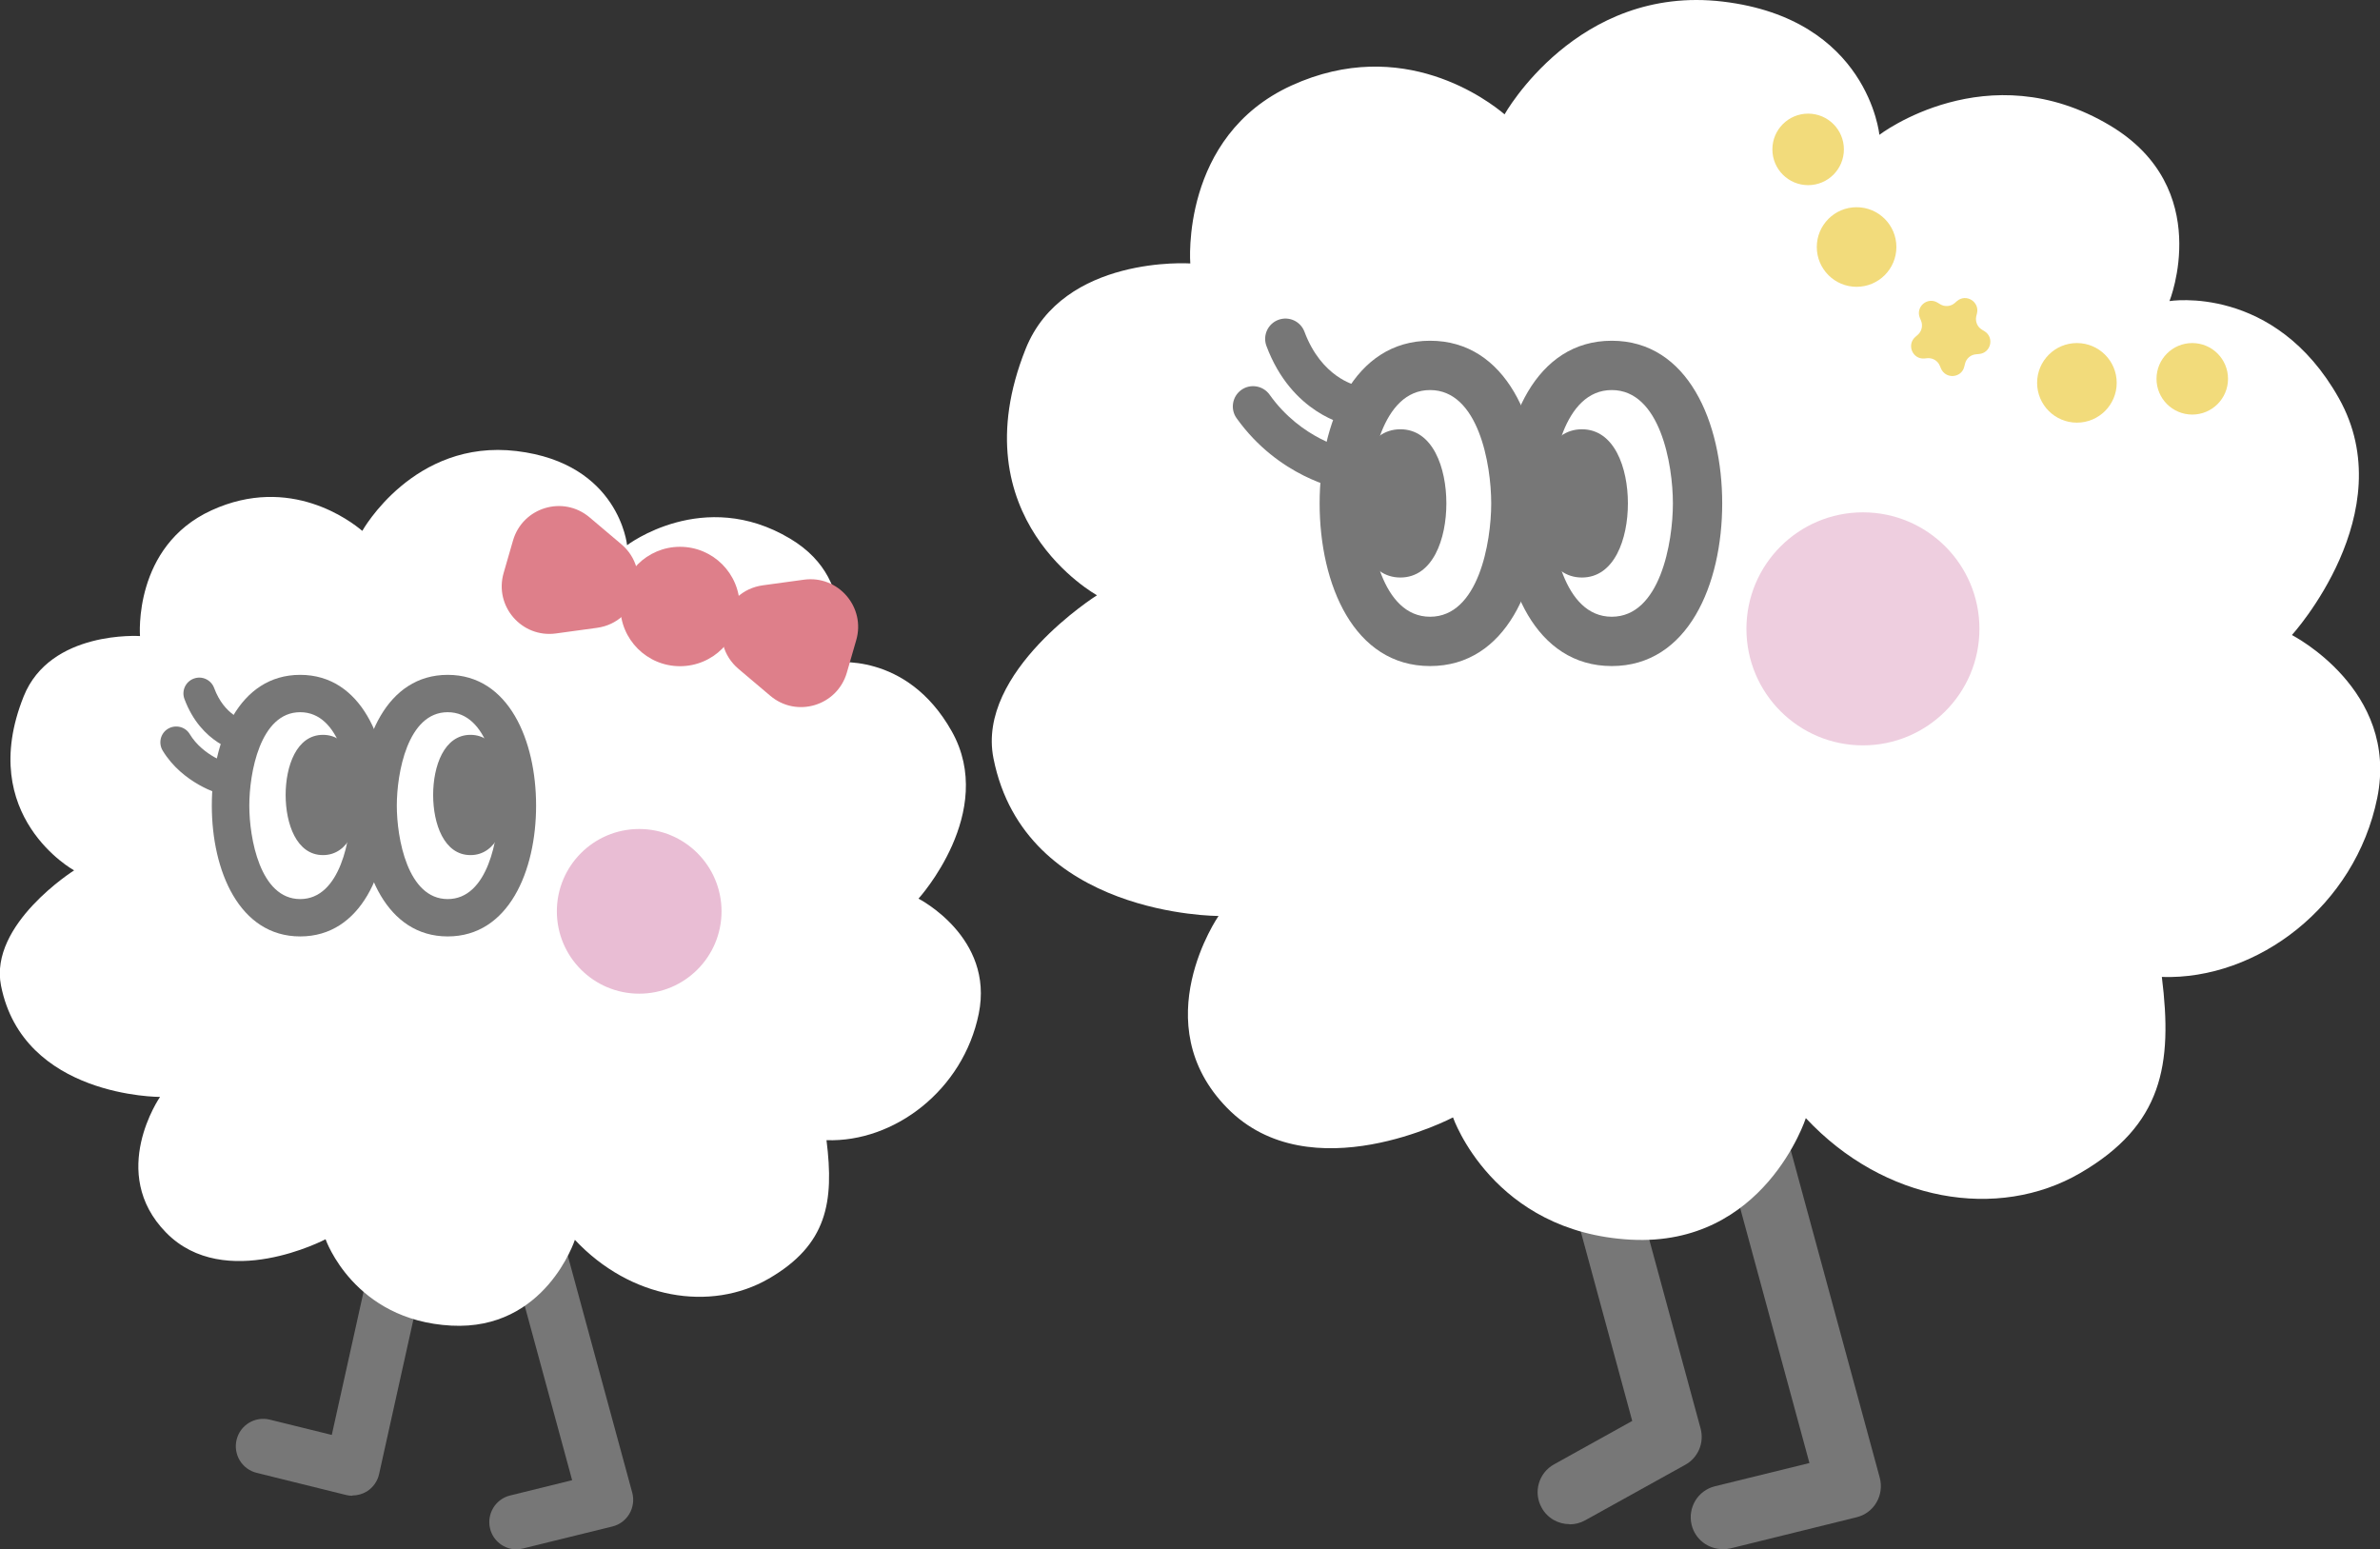 <svg viewBox="0 0 165.06 107.44" xmlns="http://www.w3.org/2000/svg"><rect x="0" y="0" width="165.06" height="107.44" fill="#333333" stroke="none"/><path d="m119.48 107.44c.18 0 .35-.02.53-.06l8.75-2.16c.58-.14 1.08-.51 1.38-1.03.3-.51.38-1.13.23-1.7l-6.82-25.09c-.32-1.18-1.54-1.87-2.72-1.56-1.18.32-1.88 1.54-1.56 2.72l6.22 22.9-6.55 1.61c-1.19.29-1.91 1.49-1.62 2.68.25 1.01 1.15 1.68 2.15 1.68z" fill="#777"/><path d="m108.87 105.71c.36 0 .73-.09 1.07-.28l6.94-3.85c.89-.49 1.33-1.53 1.06-2.52l-6.82-25.09c-.32-1.18-1.54-1.88-2.72-1.56s-1.88 1.54-1.56 2.72l6.36 23.41-5.42 3.01c-1.07.59-1.46 1.94-.86 3.01.4.73 1.16 1.14 1.94 1.14z" fill="#777"/><path d="m104.34 7.94s5.04-9.03 15.14-7.83c10.09 1.2 10.86 9.24 10.86 9.24s7.48-5.73 15.99-.65c7.29 4.35 4.13 12.18 4.13 12.18s7.29-1.2 11.75 6.74-3.26 16.42-3.26 16.42 7.44 3.79 5.92 11.29-8.31 12.64-14.94 12.42c.76 6.09.05 10.28-5.66 13.6s-13.6 2.01-19.03-3.81c0 0-2.88 8.92-12.13 8.43-9.59-.51-12.34-8.48-12.34-8.48s-9.9 5.22-15.66-.65-.6-13.32-.6-13.32-13.43.05-15.61-10.93c-1.2-6.03 7.18-11.31 7.18-11.31s-9.66-5.29-4.95-17.08c2.61-6.53 11.42-5.93 11.42-5.93s-.71-8.81 7.02-12.34 13.7 1.09 14.79 2.01z" fill="#fff"/><g fill="#777"><path d="m104.12 34.91c0-5.62 2.37-11.28 7.66-11.28s7.66 5.67 7.66 11.28c0 5.62-2.37 11.28-7.66 11.28s-7.66-5.67-7.66-11.28zm3.42 0c0 2.72.89 7.86 4.24 7.86s4.24-5.14 4.24-7.86-.89-7.86-4.24-7.86-4.24 5.14-4.24 7.86z"/><path d="m106.52 34.91c0 2.45.93 5.14 3.19 5.14s3.19-2.68 3.19-5.14-.93-5.14-3.19-5.14-3.19 2.68-3.19 5.14z"/><path d="m91.52 34.91c0-5.62 2.37-11.28 7.66-11.28s7.66 5.67 7.66 11.28c0 5.62-2.37 11.28-7.66 11.28s-7.66-5.67-7.66-11.28zm3.42 0c0 2.72.89 7.86 4.24 7.86s4.24-5.14 4.24-7.86-.89-7.86-4.24-7.86-4.24 5.14-4.24 7.86z"/><path d="m93.93 34.91c0 2.45.93 5.14 3.19 5.14s3.19-2.68 3.19-5.14-.93-5.14-3.19-5.14-3.19 2.68-3.19 5.14z"/><path d="m93.81 29.52c.67 0 1.26-.47 1.38-1.15.14-.76-.36-1.49-1.11-1.64-.13-.03-2.43-.57-3.61-3.72-.27-.73-1.08-1.1-1.81-.83s-1.1 1.08-.83 1.81c1.76 4.72 5.56 5.47 5.72 5.5.09.02.17.02.26.02z"/><path d="m93.24 33.94c.67 0 1.26-.48 1.38-1.16.14-.76-.37-1.49-1.13-1.63-.07-.01-3.23-.67-5.44-3.78-.45-.63-1.33-.78-1.96-.33s-.78 1.33-.33 1.96c2.92 4.09 7.06 4.88 7.23 4.91.08.02.17.02.25.02z"/></g><circle cx="129.2" cy="43.61" fill="#eecedf" r="8.08"/><circle cx="152.04" cy="26.27" fill="#f2db7b" r="2.48"/><circle cx="144.04" cy="26.55" fill="#f2db7b" r="2.76"/><circle cx="128.76" cy="17.13" fill="#f2db7b" r="2.76"/><circle cx="125.4" cy="10.36" fill="#f2db7b" r="2.48"/><path d="m135.72 20.88-.16.14c-.28.24-.69.27-1 .08l-.18-.11c-.71-.43-1.55.29-1.23 1.06l.08.19c.14.34.05.74-.23.98l-.16.14c-.63.54-.2 1.57.62 1.5l.21-.02c.37-.03.72.18.86.52l.08.19c.32.76 1.43.68 1.62-.13l.05-.2c.09-.36.39-.62.76-.65l.21-.02c.83-.07 1.08-1.15.38-1.58l-.18-.11c-.32-.19-.47-.57-.39-.93l.05-.2c.19-.81-.76-1.39-1.39-.85z" fill="#f2db7b"/><path d="m35.83 107.44c.15 0 .3-.02.46-.06l6.18-1.52c.5-.12.92-.44 1.18-.88s.33-.97.2-1.46l-4.82-17.72c-.27-1.01-1.32-1.61-2.33-1.33-1.01.27-1.61 1.32-1.33 2.33l4.31 15.85-4.3 1.06c-1.02.25-1.64 1.28-1.39 2.3.21.86.99 1.44 1.84 1.44z" fill="#777"/><path d="m24.44 103.71c.35 0 .7-.1 1-.28.43-.27.74-.7.85-1.2l3.98-17.93c.23-1.02-.42-2.04-1.44-2.26-1.02-.23-2.04.42-2.26 1.44l-3.56 16.03-4.3-1.06c-1.02-.25-2.05.37-2.3 1.39s.37 2.05 1.39 2.3l6.18 1.53c.15.04.3.06.45.06z" fill="#777"/><path d="m25.13 36.81s3.56-6.38 10.69-5.53 7.67 6.53 7.67 6.53 5.29-4.05 11.3-.46c5.15 3.07 2.92 8.61 2.92 8.61s5.15-.85 8.3 4.76-2.31 11.6-2.31 11.6 5.26 2.67 4.18 7.98-5.87 8.93-10.56 8.77c.54 4.3.04 7.26-4 9.6s-9.6 1.42-13.45-2.69c0 0-2.04 6.3-8.57 5.95-6.77-.36-8.72-5.99-8.72-5.99s-6.99 3.69-11.06-.46-.42-9.41-.42-9.41-9.49.04-11.03-7.72c-.84-4.26 5.07-7.99 5.07-7.99s-6.83-3.74-3.5-12.06c1.84-4.61 8.07-4.19 8.07-4.19s-.5-6.22 4.96-8.72 9.68.77 10.45 1.42z" fill="#fff"/><path d="m24.92 55.87c0-4.52 1.89-9.07 6.13-9.07s6.13 4.56 6.13 9.07-1.89 9.07-6.13 9.07c-4.23 0-6.13-4.56-6.13-9.07zm2.6 0c0 2.24.74 6.48 3.53 6.48s3.53-4.24 3.53-6.48-.74-6.48-3.53-6.48-3.53 4.24-3.53 6.48z" fill="#777"/><path d="m30.04 55.13c0 1.99.75 4.17 2.59 4.17s2.59-2.18 2.59-4.17-.75-4.17-2.59-4.17-2.59 2.18-2.59 4.17z" fill="#777"/><path d="m14.69 55.87c0-4.52 1.89-9.07 6.13-9.07 4.23 0 6.13 4.56 6.13 9.07s-1.89 9.07-6.13 9.07c-4.23 0-6.13-4.56-6.13-9.07zm2.6 0c0 2.24.74 6.48 3.53 6.48s3.53-4.24 3.53-6.48-.74-6.48-3.53-6.48-3.53 4.24-3.53 6.48z" fill="#777"/><path d="m19.81 55.13c0 1.99.75 4.17 2.59 4.17s2.59-2.18 2.59-4.17-.75-4.17-2.59-4.17-2.59 2.18-2.59 4.17z" fill="#777"/><path d="m16.82 52.16c.52 0 .98-.37 1.08-.9.11-.59-.28-1.16-.87-1.28-.09-.02-1.47-.36-2.18-2.27-.21-.57-.84-.86-1.41-.65s-.86.84-.65 1.41c1.17 3.14 3.72 3.65 3.83 3.67.07.01.13.02.2.02z" fill="#777"/><path d="m15.61 55.13c.48 0 .93-.32 1.06-.81.16-.58-.18-1.19-.76-1.35-.04-.01-1.83-.54-2.75-2.06-.31-.52-.99-.68-1.51-.37s-.68.99-.37 1.51c1.39 2.29 3.94 3.01 4.05 3.04.1.03.19.04.29.04z" fill="#777"/><circle cx="44.33" cy="63.2" fill="#e9bdd4" r="5.71"/><path d="m52.91 40.59 2.85-.39c2.37-.32 4.29 1.9 3.62 4.2l-.65 2.25c-.67 2.3-3.48 3.15-5.31 1.6l-2.2-1.86c-2.18-1.85-1.15-5.41 1.69-5.8z" fill="#de7f8a"/><path d="m43.09 37.74-2.2-1.86c-1.83-1.55-4.64-.7-5.31 1.6l-.65 2.25c-.67 2.3 1.25 4.52 3.62 4.2l2.85-.39c2.84-.39 3.87-3.95 1.69-5.8z" fill="#de7f8a"/><circle cx="47.16" cy="42.06" fill="#de7f8a" r="4.14"/></svg>